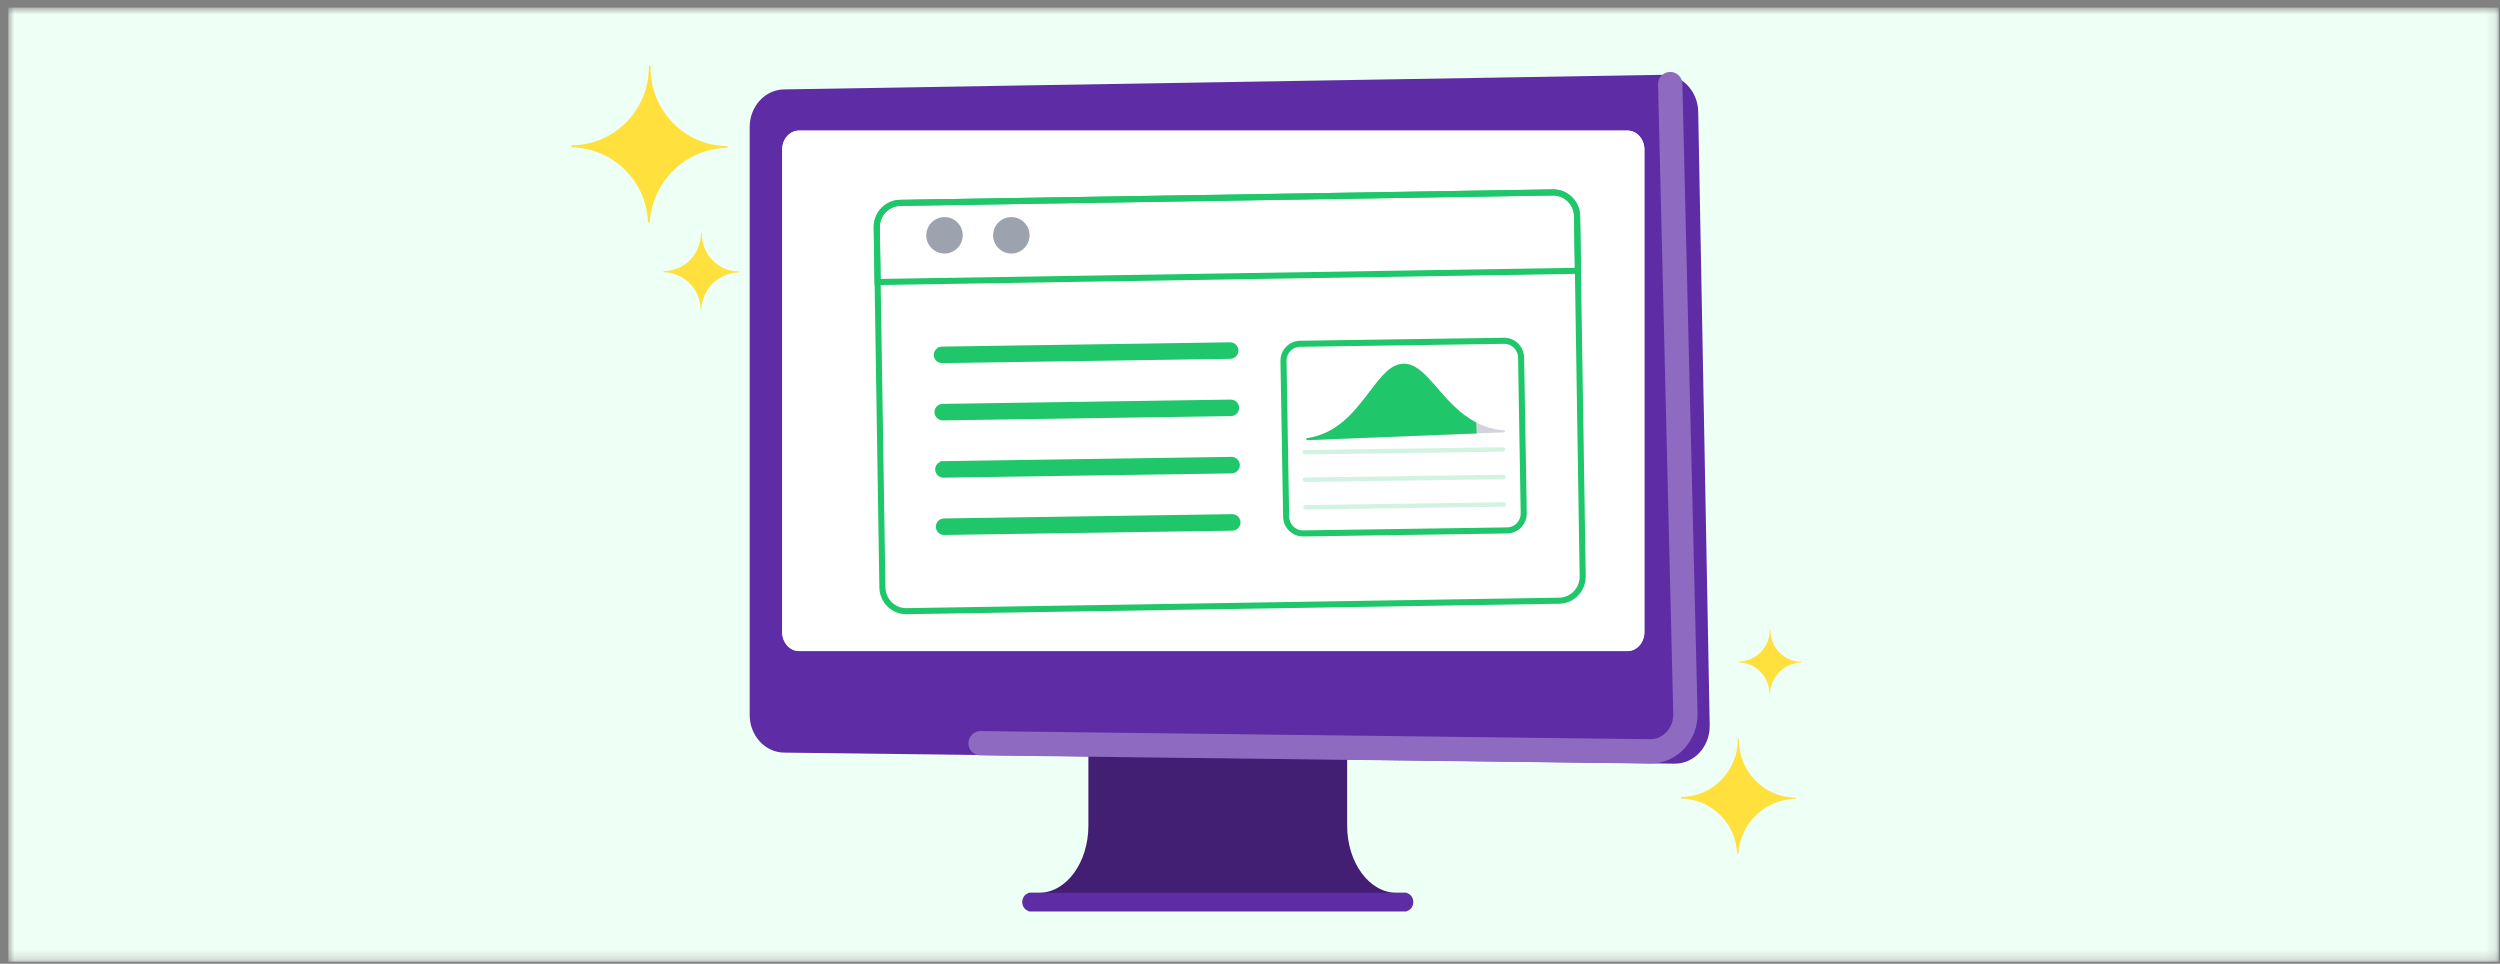 <svg width="262" height="101" viewBox="0 0 262 101" fill="none" xmlns="http://www.w3.org/2000/svg">
<rect x="0" y="0" width="262" height="101" fill="#808080" stroke="none"/>
<mask id="mask0_559_12449" style="mask-type:alpha" maskUnits="userSpaceOnUse" x="0" y="0" width="262" height="101">
<rect x="0.868" y="0.794" width="261" height="100" fill="#D9D9D9"/>
</mask>
<g mask="url(#mask0_559_12449)">
<rect x="0.868" y="0.794" width="261" height="100" fill="#EEFFF6"/>
<path d="M141.182 86.525V71.557H114.063V86.525C114.063 90.416 111.738 93.568 108.869 93.568H107.776V95.501H147.468V93.568H146.375C143.507 93.568 141.182 90.415 141.182 86.525H141.182Z" fill="#421F73"/>
<path d="M147.247 95.501H107.999C107.519 95.501 107.131 95.069 107.131 94.535C107.131 94.001 107.519 93.569 107.999 93.569H147.247C147.726 93.569 148.115 94.001 148.115 94.535C148.115 95.069 147.726 95.501 147.247 95.501Z" fill="#5E2CA5"/>
<path fill-rule="evenodd" clip-rule="evenodd" d="M82.172 78.874L175.489 80.032L175.489 80.031C177.548 80.057 179.219 78.233 179.177 76.006L177.973 11.708C177.933 9.538 176.278 7.81 174.271 7.843L82.157 9.37C80.165 9.402 78.566 11.159 78.567 13.315V74.929C78.567 77.09 80.174 78.849 82.172 78.874ZM170.563 13.687H83.741C82.767 13.687 81.976 14.571 81.976 15.662V66.255C81.976 67.345 82.767 68.23 83.741 68.23H170.563C171.537 68.23 172.329 67.346 172.329 66.255V15.662C172.329 14.572 171.538 13.687 170.563 13.687Z" fill="#5E2CA5"/>
<path d="M83.741 13.687H170.563C171.538 13.687 172.329 14.572 172.329 15.662V66.255C172.329 67.346 171.537 68.23 170.563 68.23H83.741C82.767 68.23 81.976 67.345 81.976 66.255V15.662C81.976 14.572 82.767 13.687 83.741 13.687Z" fill="white"/>
<path d="M163.412 62.954L95.007 64.05C93.634 64.072 92.496 62.962 92.475 61.562L91.885 23.831C91.863 22.432 92.965 21.286 94.339 21.264L162.743 20.168C164.116 20.146 165.254 21.256 165.276 22.656L165.866 60.386C165.888 61.786 164.785 62.932 163.412 62.954Z" stroke="#1FC76A" stroke-width="0.637"/>
<path d="M165.28 22.656L165.28 22.656L165.368 28.38L91.971 29.553L91.883 23.831C91.883 23.831 91.883 23.831 91.883 23.831C91.867 22.426 92.968 21.281 94.338 21.26L94.338 21.26L162.751 20.168C164.121 20.147 165.258 21.259 165.28 22.656Z" stroke="#1FC76A" stroke-width="0.637"/>
<path d="M128.933 37.286L98.728 37.736C98.728 37.736 98.727 37.737 98.727 37.737C98.428 37.738 98.18 37.495 98.177 37.198C98.174 36.896 98.415 36.648 98.713 36.642C98.713 36.642 98.714 36.642 98.714 36.642L128.919 36.192C128.919 36.192 128.92 36.192 128.92 36.192C129.215 36.19 129.463 36.429 129.47 36.732C129.472 37.033 129.231 37.28 128.934 37.286C128.934 37.286 128.933 37.286 128.933 37.286Z" fill="#1FC76A" stroke="#1FC76A" stroke-width="0.637"/>
<path d="M129.079 49.292L98.874 49.742C98.873 49.742 98.873 49.742 98.873 49.742C98.578 49.744 98.33 49.504 98.322 49.201C98.32 48.9 98.561 48.654 98.859 48.648C98.859 48.648 98.859 48.647 98.859 48.647L129.064 48.197C129.065 48.197 129.065 48.197 129.066 48.197C129.361 48.196 129.608 48.435 129.616 48.738C129.618 49.039 129.377 49.286 129.079 49.292C129.079 49.292 129.079 49.292 129.079 49.292Z" fill="#1FC76A" stroke="#1FC76A" stroke-width="0.637"/>
<path d="M129.006 43.289L98.801 43.739C98.801 43.739 98.8 43.739 98.8 43.739C98.505 43.741 98.257 43.502 98.25 43.199C98.248 42.898 98.489 42.651 98.786 42.645C98.786 42.645 98.787 42.645 98.787 42.645L128.992 42.194C128.992 42.194 128.992 42.194 128.993 42.194C129.288 42.193 129.536 42.432 129.543 42.735C129.545 43.036 129.304 43.283 129.007 43.289C129.006 43.289 129.006 43.289 129.006 43.289Z" fill="#1FC76A" stroke="#1FC76A" stroke-width="0.637"/>
<path d="M129.151 55.296L98.946 55.746C98.946 55.746 98.945 55.746 98.945 55.746C98.65 55.748 98.402 55.508 98.395 55.205C98.393 54.904 98.634 54.657 98.931 54.651C98.931 54.651 98.932 54.651 98.932 54.651L129.137 54.201C129.137 54.201 129.137 54.201 129.138 54.201C129.433 54.199 129.681 54.439 129.688 54.742C129.69 55.043 129.449 55.289 129.152 55.295C129.151 55.295 129.151 55.295 129.151 55.296Z" fill="#1FC76A" stroke="#1FC76A" stroke-width="0.637"/>
<path d="M136.238 36.029L157.623 35.715C158.589 35.701 159.394 36.485 159.411 37.477L159.686 53.774C159.702 54.766 158.925 55.574 157.959 55.588L136.573 55.902C135.607 55.916 134.803 55.132 134.786 54.14L134.511 37.843C134.494 36.851 135.272 36.043 136.238 36.029Z" stroke="#1FC76A" stroke-width="0.637"/>
<path opacity="0.2" d="M136.734 47.397L157.502 47.102" stroke="#1FC76A" stroke-width="0.471" stroke-miterlimit="10" stroke-linecap="round"/>
<path opacity="0.2" d="M136.775 50.276L157.548 49.987" stroke="#1FC76A" stroke-width="0.471" stroke-miterlimit="10" stroke-linecap="round"/>
<path opacity="0.2" d="M136.821 53.161L157.594 52.873" stroke="#1FC76A" stroke-width="0.471" stroke-miterlimit="10" stroke-linecap="round"/>
<path d="M147.049 38.12C150.127 37.999 151.669 44.66 157.689 45.111C157.689 45.111 157.689 45.111 157.697 45.307C156.798 45.349 137.43 46.106 136.934 46.125L136.927 45.929C142.636 45.147 143.971 38.241 147.049 38.12Z" fill="#D1D5DB"/>
<path fill-rule="evenodd" clip-rule="evenodd" d="M154.704 44.272C152.976 43.381 151.732 41.946 150.639 40.685C149.409 39.266 148.37 38.068 147.049 38.12C145.716 38.173 144.709 39.498 143.533 41.047C141.994 43.075 140.163 45.486 136.927 45.93L136.934 46.126L154.75 45.424L154.704 44.272Z" fill="#1FC76A"/>
<circle cx="98.984" cy="24.66" r="1.91" fill="#9CA3AF"/>
<circle cx="105.989" cy="24.66" r="1.91" fill="#9CA3AF"/>
<path fill-rule="evenodd" clip-rule="evenodd" d="M175.008 7.537C175.711 7.52 176.295 8.077 176.312 8.78L177.903 74.765C177.957 77.579 175.8 80.02 172.97 80.016C172.953 80.017 172.935 80.017 172.917 80.017L102.749 79.164C102.045 79.155 101.482 78.578 101.491 77.875C101.499 77.172 102.076 76.608 102.78 76.617L172.902 77.469C172.917 77.469 172.932 77.469 172.948 77.469C174.22 77.485 175.384 76.358 175.356 74.817C175.356 74.816 175.356 74.815 175.356 74.814L173.765 8.841C173.748 8.138 174.304 7.554 175.008 7.537Z" fill="#8E6BC0"/>
<path d="M188.163 83.719L188.163 83.588C184.859 83.555 182.242 80.863 182.242 77.548C182.242 77.515 182.242 77.482 182.242 77.416L182.111 77.416C182.111 77.449 182.111 77.515 182.111 77.548C182.111 80.831 179.429 83.522 176.157 83.522L176.157 83.687C179.33 83.719 181.948 86.28 182.046 89.465L182.176 89.465C182.373 86.28 184.99 83.752 188.163 83.719Z" fill="#FFE03C"/>
<path d="M188.808 69.437L188.808 69.365C186.984 69.347 185.54 67.866 185.54 66.043C185.54 66.025 185.54 66.007 185.54 65.971L185.467 65.971C185.467 65.989 185.467 66.025 185.467 66.043C185.467 67.848 183.987 69.329 182.181 69.329L182.181 69.419C183.933 69.437 185.377 70.846 185.431 72.597L185.503 72.597C185.612 70.846 187.056 69.455 188.808 69.437Z" fill="#FFE03C"/>
<path d="M76.24 15.494L76.24 15.315C71.741 15.27 68.177 11.605 68.177 7.09C68.177 7.045 68.177 7 68.177 6.911L67.999 6.911C67.999 6.956 67.999 7.045 67.999 7.09C67.999 11.56 64.347 15.225 59.892 15.225L59.892 15.449C64.213 15.494 67.776 18.98 67.91 23.317L68.088 23.317C68.356 18.98 71.919 15.538 76.24 15.494Z" fill="#FFE03C"/>
<path d="M77.452 28.549L77.452 28.462C75.272 28.441 73.545 26.671 73.545 24.491C73.545 24.469 73.545 24.448 73.545 24.404L73.459 24.404C73.459 24.426 73.459 24.469 73.459 24.491C73.459 26.649 71.689 28.419 69.531 28.419L69.531 28.527C71.624 28.549 73.351 30.232 73.416 32.326L73.502 32.326C73.632 30.232 75.359 28.57 77.452 28.549Z" fill="#FFE03C"/>
</g>
</svg>
